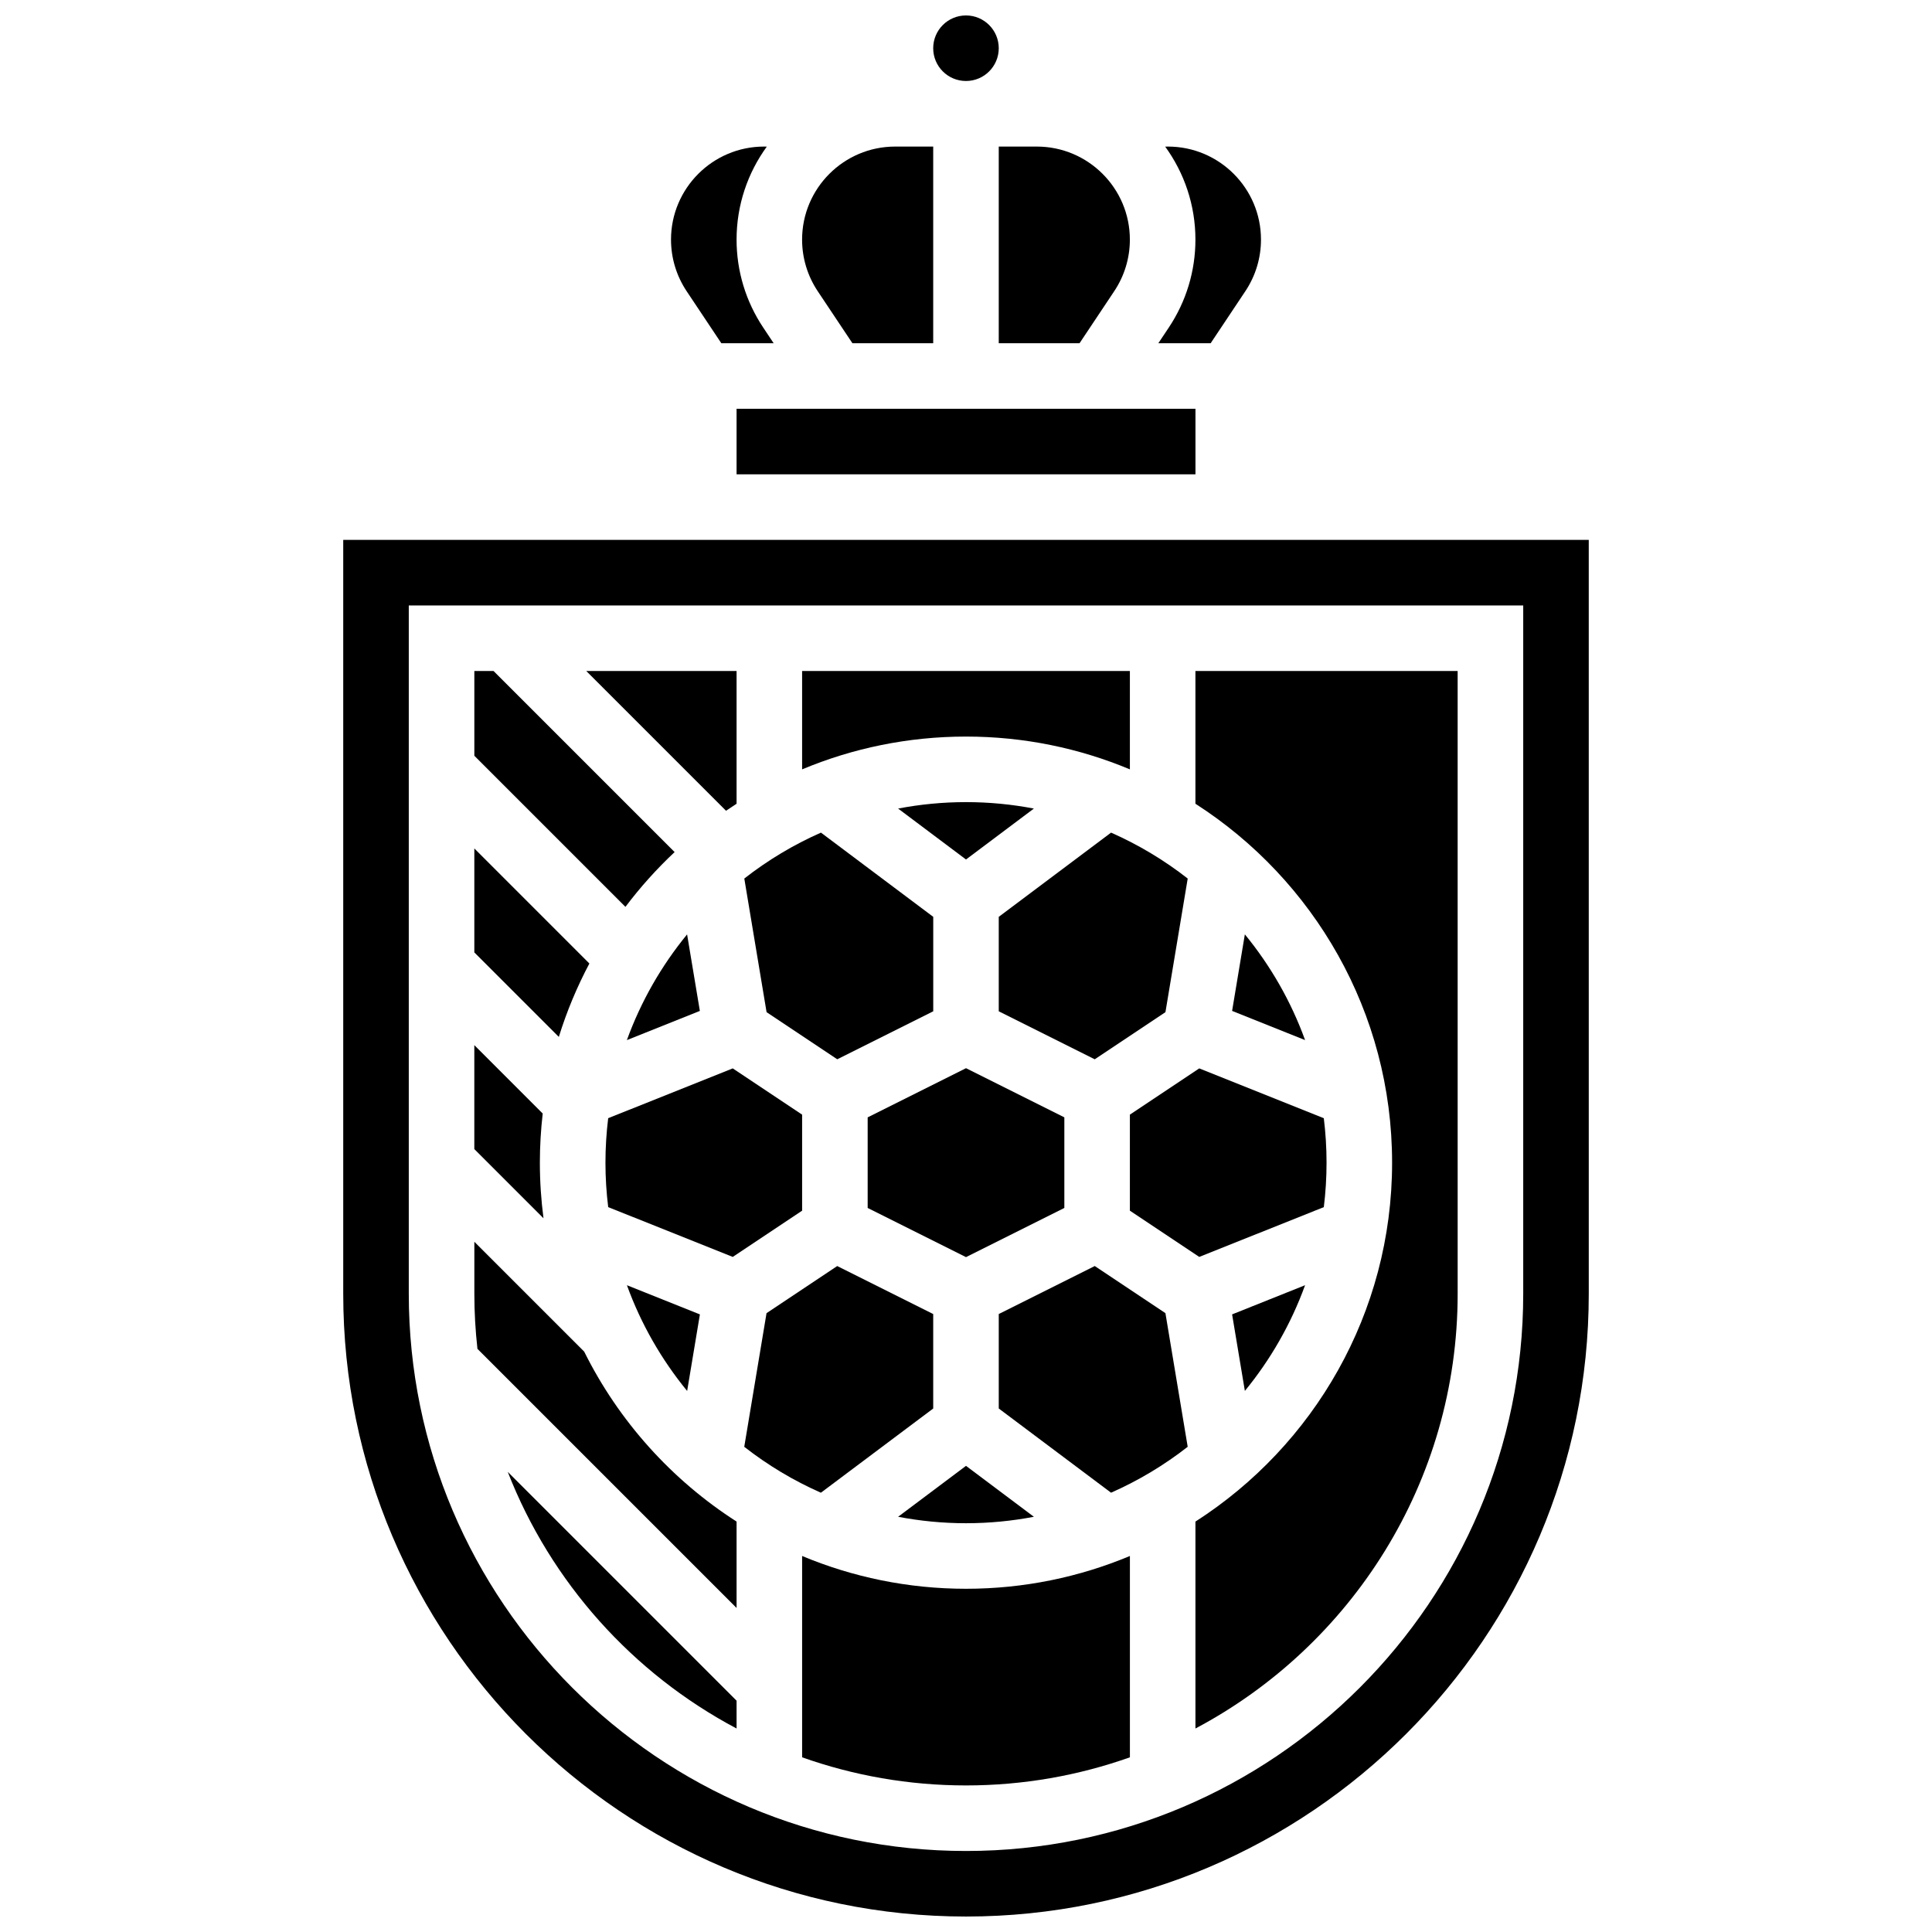 <?xml version="1.0" encoding="UTF-8"?>
<!-- Uploaded to: ICON Repo, www.svgrepo.com, Generator: ICON Repo Mixer Tools -->
<svg width="800px" height="800px" version="1.1" viewBox="144 144 512 512" xmlns="http://www.w3.org/2000/svg">
 <defs>
  <clipPath id="b">
   <path d="m391 148.09h18v17.906h-18z"/>
  </clipPath>
  <clipPath id="a">
   <path d="m234 287h332v364.9h-332z"/>
  </clipPath>
 </defs>
 <path d="m329.48 492.33-19.34-7.734c3.723 10.27 9.16 19.723 15.961 28.02z"/>
 <path d="m391.31 517.27v-25.035l-25.438-12.719-18.734 12.488-5.902 35.414c6.203 4.852 13.023 8.953 20.312 12.168z"/>
 <path d="m310.13 419.64 19.34-7.734-3.383-20.281c-6.797 8.289-12.23 17.746-15.957 28.016z"/>
 <path d="m356.57 556.35v53.355c13.594 4.82 28.211 7.453 43.434 7.453s29.84-2.633 43.434-7.453v-53.355c-13.379 5.594-28.051 8.691-43.434 8.691s-30.055-3.098-43.434-8.691z"/>
 <path d="m400 547.67c6.148 0 12.164-0.59 17.992-1.707l-17.992-13.496-17.992 13.496c5.828 1.113 11.84 1.707 17.992 1.707z"/>
 <path d="m373.94 464.12 26.062 13.031 26.059-13.031v-24.008l-26.059-13.031-26.062 13.031z"/>
 <path d="m400 356.57c-6.148 0-12.164 0.59-17.992 1.707l17.992 13.496 17.992-13.496c-5.832-1.117-11.844-1.707-17.992-1.707z"/>
 <path d="m356.57 464.84v-25.449l-18.391-12.258-33.004 13.199c-0.473 3.863-0.723 7.797-0.723 11.785 0 3.988 0.25 7.922 0.727 11.781l33.004 13.199z"/>
 <path d="m408.68 234.96h21.41l9.195-13.793c2.707-4.062 4.141-8.793 4.141-13.676 0-13.59-11.059-24.648-24.652-24.648h-10.094z"/>
 <path d="m339.2 252.33h121.61v17.371h-121.61z"/>
 <path d="m450.97 234.96h13.867l9.195-13.793c2.707-4.062 4.141-8.793 4.141-13.676 0-13.59-11.059-24.648-24.652-24.648-0.242 0-0.484 0.016-0.73 0.02 5.031 6.926 8.008 15.438 8.008 24.633 0 8.324-2.441 16.383-7.059 23.312z"/>
 <path d="m369.9 234.96h21.41v-52.117h-10.094c-13.594 0-24.652 11.059-24.652 24.652 0 4.883 1.434 9.613 4.141 13.676z"/>
 <path d="m335.16 234.96h13.867l-2.769-4.156c-4.617-6.926-7.059-14.984-7.059-23.309 0-9.195 2.977-17.707 8.008-24.633-0.242-0.004-0.484-0.02-0.73-0.02-13.594 0-24.652 11.059-24.652 24.652 0 4.883 1.434 9.613 4.141 13.676z"/>
 <path d="m339.2 602.07v-7.371l-60.645-60.645c11.414 29.27 33.117 53.43 60.645 68.016z"/>
 <g clip-path="url(#b)">
  <path d="m408.68 156.78c0 4.797-3.887 8.684-8.684 8.684-4.801 0-8.688-3.887-8.688-8.684s3.887-8.688 8.688-8.688c4.797 0 8.684 3.891 8.684 8.688"/>
 </g>
 <path d="m300.19 399.34-30.488-30.488v27.547l22.391 22.391c2.098-6.773 4.824-13.277 8.098-19.449z"/>
 <path d="m322.78 369.81-47.988-47.988h-5.086v22.461l40.043 40.043c3.922-5.207 8.285-10.062 13.031-14.516z"/>
 <path d="m339.2 357v-35.18h-39.836l37.039 37.039c0.922-0.633 1.852-1.254 2.797-1.859z"/>
 <path d="m339.2 570.13v-22.895c-17.211-11.043-31.238-26.629-40.387-45.047l-29.105-29.102v13.777c0 4.934 0.285 9.805 0.82 14.598z"/>
 <path d="m287.07 452.12c0-4.402 0.262-8.746 0.754-13.02l-18.125-18.129v27.547l18.332 18.332c-0.629-4.82-0.961-9.738-0.961-14.73z"/>
 <path d="m434.12 479.51-25.438 12.719v25.035l29.758 22.316c7.293-3.219 14.109-7.316 20.312-12.168l-5.902-35.414z"/>
 <path d="m365.88 424.72 25.438-12.715v-25.035l-29.758-22.316c-7.293 3.219-14.109 7.316-20.312 12.168l5.902 35.414z"/>
 <g clip-path="url(#a)">
  <path d="m234.96 287.07v199.79c0 91.004 74.039 165.04 165.04 165.04s165.04-74.039 165.04-165.04l-0.004-199.79zm312.71 199.79c0 81.426-66.242 147.67-147.67 147.67s-147.67-66.246-147.67-147.67v-182.41h295.34z"/>
 </g>
 <path d="m470.52 411.9 19.34 7.734c-3.723-10.27-9.16-19.723-15.961-28.02z"/>
 <path d="m443.43 347.89v-26.066h-86.863v26.066c13.379-5.594 28.051-8.691 43.434-8.691s30.055 3.094 43.43 8.691z"/>
 <path d="m489.86 484.59-19.34 7.734 3.383 20.281c6.797-8.289 12.234-17.746 15.957-28.016z"/>
 <path d="m443.43 439.39v25.449l18.391 12.258 33.004-13.199c0.477-3.859 0.723-7.793 0.723-11.781 0-3.988-0.25-7.922-0.727-11.781l-33.004-13.199z"/>
 <path d="m512.92 452.12c0 39.895-20.797 75.023-52.117 95.117v54.836c41.293-21.883 69.492-65.312 69.492-115.21l-0.004-165.04h-69.492v35.176c31.324 20.094 52.121 55.227 52.121 95.121z"/>
 <path d="m408.68 386.97v25.035l25.438 12.719 18.734-12.488 5.902-35.414c-6.203-4.852-13.023-8.953-20.312-12.168z"/>
</svg>